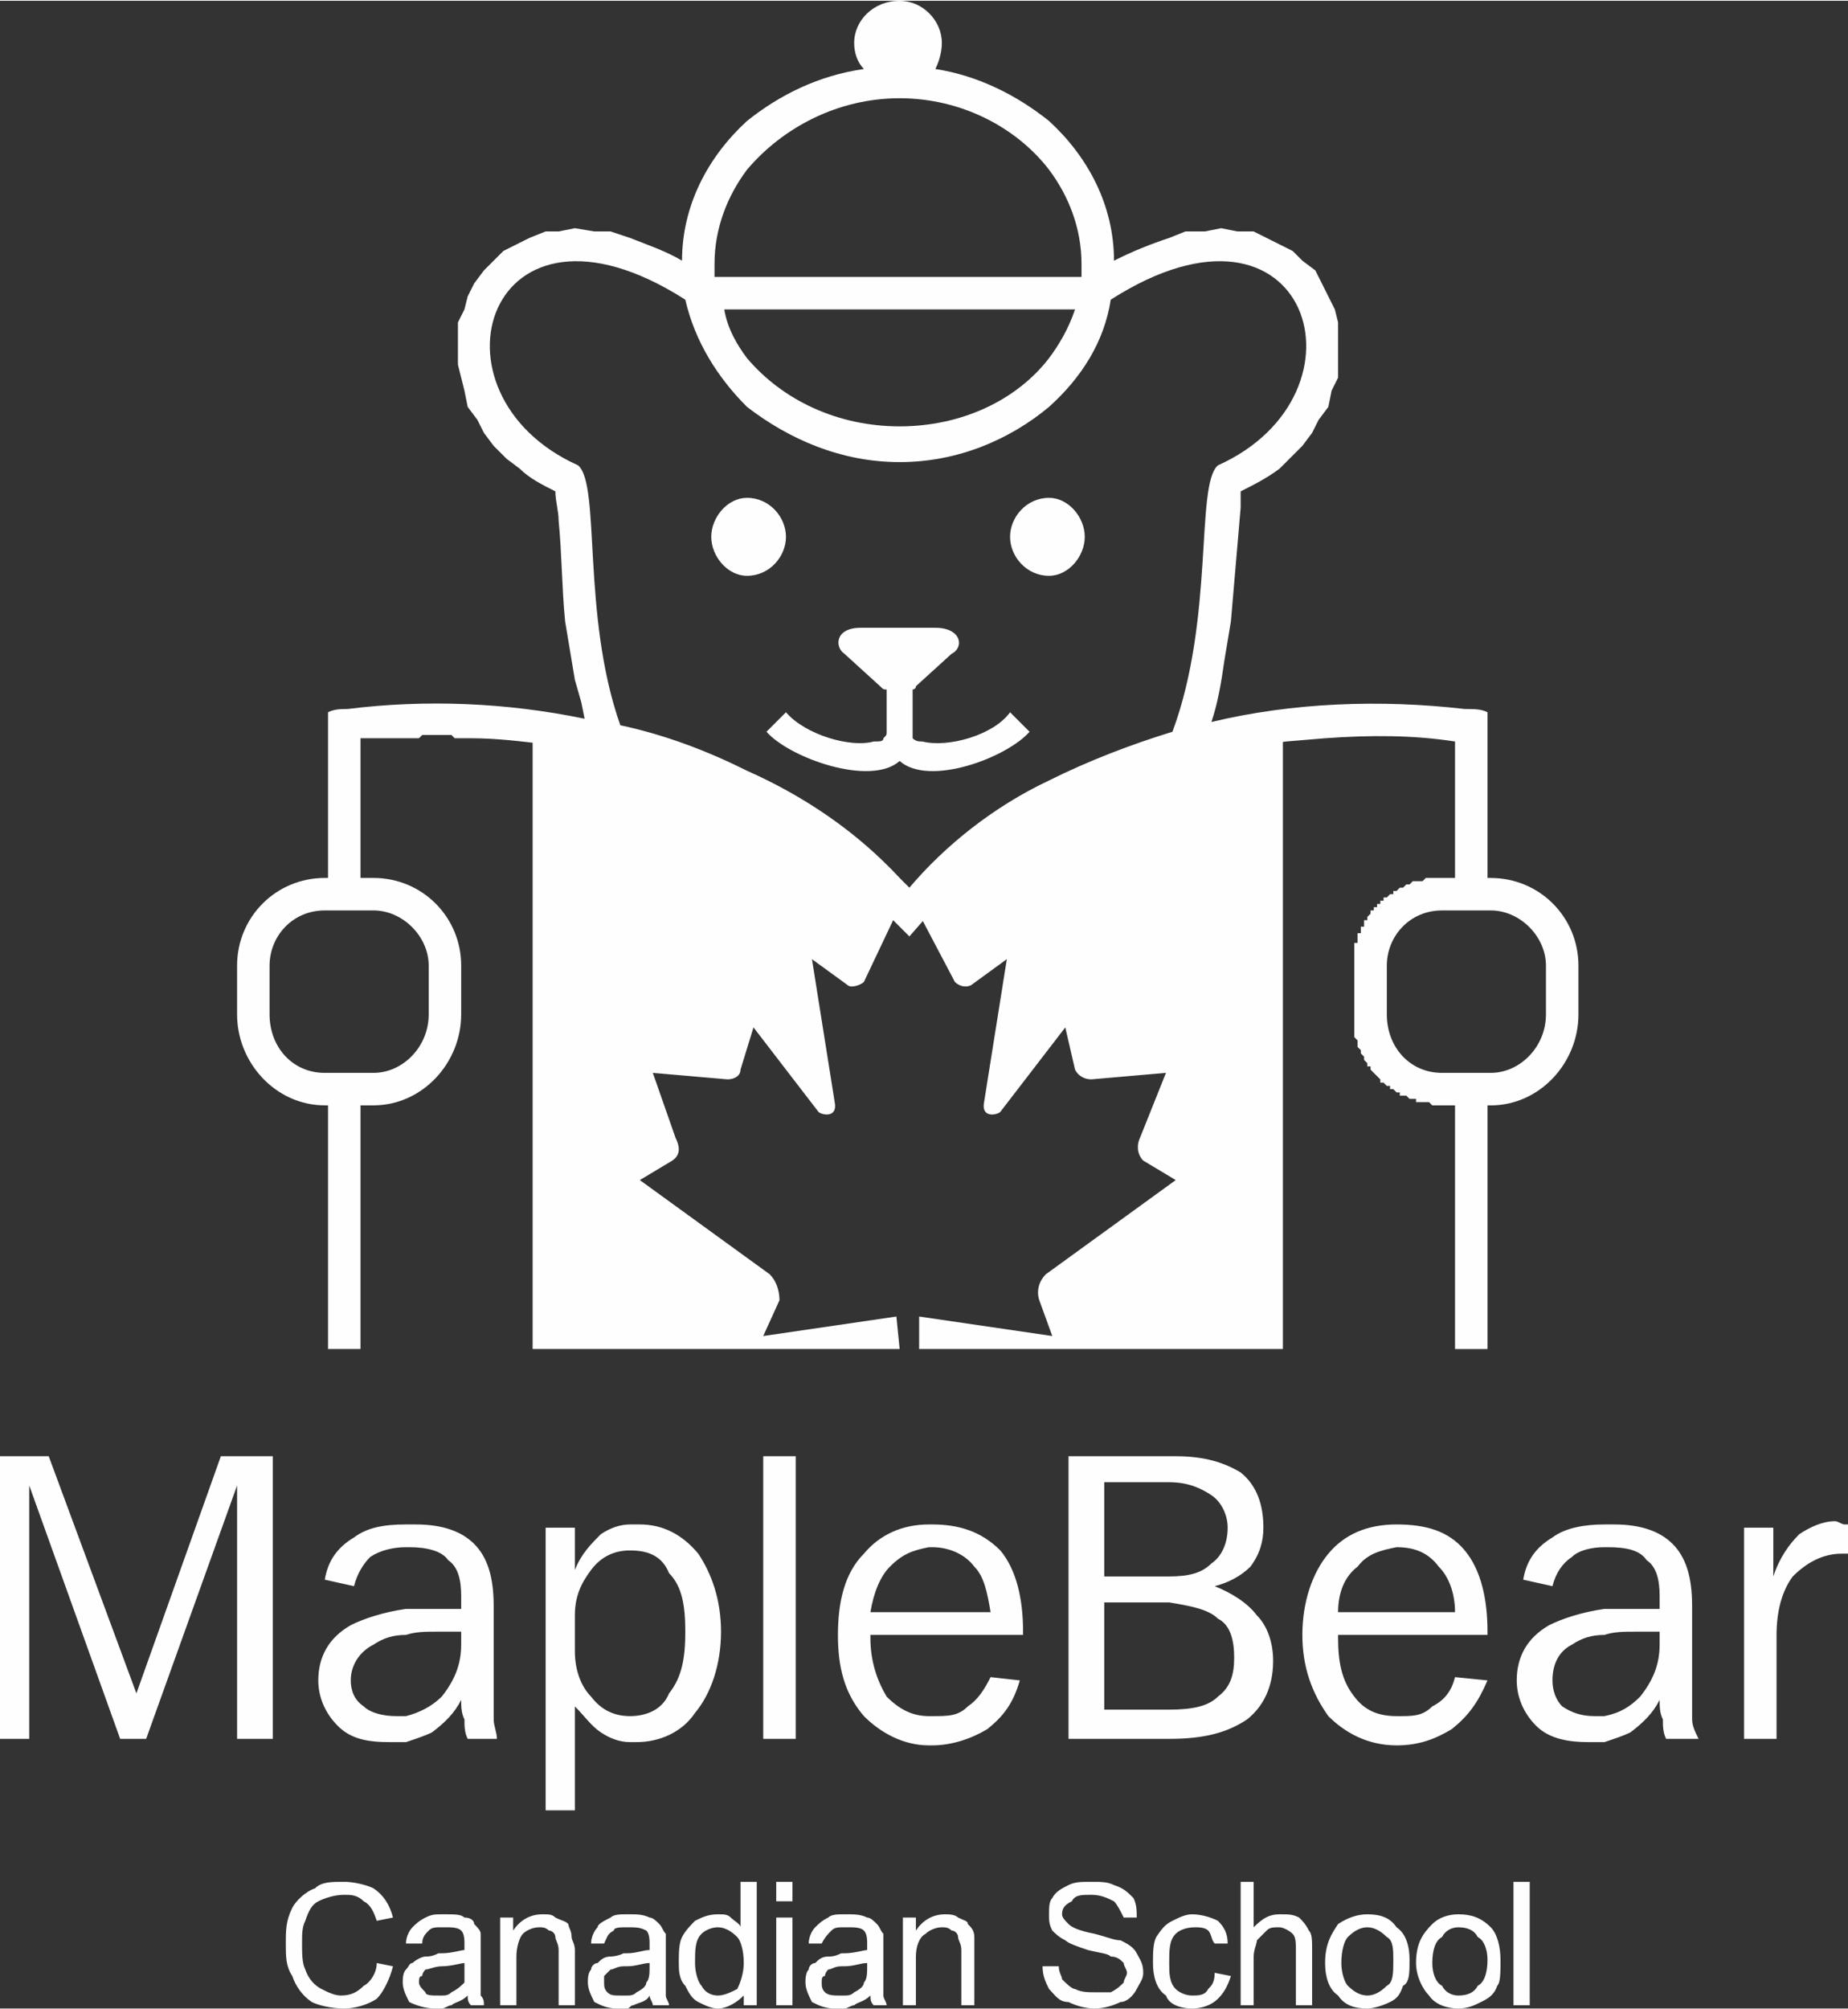 <?xml version="1.0" encoding="UTF-8"?>
<svg xmlns="http://www.w3.org/2000/svg" xmlns:xlink="http://www.w3.org/1999/xlink" xmlns:xodm="http://www.corel.com/coreldraw/odm/2003" xml:space="preserve" width="92px" height="100px" version="1.1" style="shape-rendering:geometricPrecision; text-rendering:geometricPrecision; image-rendering:optimizeQuality; fill-rule:evenodd; clip-rule:evenodd" viewBox="0 0 5.69 6.18">
 <rect x="0" y="0" width="5.69" height="6.18" fill="#333333" stroke="none"/>
 <defs>
  <style type="text/css">
   
    .fil0 {fill:#FEFEFE;fill-rule:nonzero}
   
  </style>
 </defs>
 <g id="Layer_x0020_1">
  <path class="fil0" d="M3.49 2.38c-0.07,0.03 -0.14,0.06 -0.21,0.09l-0.06 0.03 -0.03 0.02c-0.06,0.03 -0.1,0.06 -0.14,0.09 -0.04,0.03 -0.08,0.06 -0.12,0.1l-0.13 0.15 -0.03 -0.02 -0.07 -0.09c-0.04,-0.04 -0.08,-0.07 -0.12,-0.11 -0.03,-0.03 -0.07,-0.05 -0.11,-0.08l-0.02 -0.01c-0.05,-0.03 -0.09,-0.06 -0.14,-0.08l0 0 0 0 0 0 -0.04 -0.02c-0.04,-0.02 -0.08,-0.04 -0.12,-0.05 -0.09,-0.03 -0.16,-0.06 -0.22,-0.08 -0.08,-0.02 -0.16,-0.03 -0.24,-0.04 -0.02,-0.01 -0.03,-0.01 -0.05,-0.01l0 1.88 2.31 0 0 -1.88c-0.07,0.01 -0.14,0.02 -0.23,0.04 -0.08,0.02 -0.16,0.04 -0.23,0.07zm-0.72 1.77l-0.01 -0.1 -0.41 0.06 0.05 -0.11c0,-0.03 -0.01,-0.06 -0.03,-0.08l-0.4 -0.29 0.1 -0.06c0.03,-0.02 0.02,-0.05 0.01,-0.07l-0.07 -0.2 0.23 0.02c0.02,0 0.04,-0.01 0.04,-0.03l0.04 -0.13 0.2 0.26c0.01,0.01 0.06,0.02 0.05,-0.03l-0.07 -0.44 0.11 0.08c0.01,0.01 0.04,0 0.05,-0.01l0.09 -0.19 0.05 0.05 0.04 -0.05 0.1 0.19c0.01,0.01 0.03,0.02 0.05,0.01l0.11 -0.08 -0.07 0.44c-0.01,0.05 0.04,0.04 0.05,0.03l0.2 -0.26 0.03 0.13c0.01,0.02 0.03,0.03 0.05,0.03l0.23 -0.02 -0.08 0.2c-0.01,0.02 -0.01,0.05 0.01,0.07l0.1 0.06 -0.4 0.29c-0.02,0.02 -0.03,0.05 -0.02,0.08l0.04 0.11 -0.41 -0.06 0 0.1 -0.06 0zm0.07 -1.87c-0.01,0 -0.02,0 -0.03,-0.01 0,-0.01 0,-0.01 0,-0.02l0 -0.13c0,0 0.01,0 0.01,-0.01l0.11 -0.1c0.04,-0.02 0.03,-0.08 -0.05,-0.08l-0.11 0 -0.12 0c-0.08,0 -0.08,0.06 -0.05,0.08l0.11 0.1c0.01,0.01 0.01,0.01 0.02,0.01l0 0.13c0,0.01 0,0.01 -0.01,0.02 0,0.01 -0.01,0.01 -0.03,0.01 -0.07,0.02 -0.21,-0.02 -0.27,-0.09l-0.06 0.06c0.07,0.08 0.32,0.17 0.41,0.09 0.09,0.08 0.33,-0.01 0.4,-0.09l-0.06 -0.06c-0.05,0.07 -0.19,0.11 -0.27,0.09zm-0.42 -0.63c0,-0.06 -0.05,-0.12 -0.12,-0.12 -0.06,0 -0.11,0.06 -0.11,0.12 0,0.06 0.05,0.12 0.11,0.12 0.07,0 0.12,-0.06 0.12,-0.12zm2.34 1.47c0,0.1 -0.08,0.18 -0.17,0.18l-0.01 0 -0.07 0 -0.03 0 -0.04 0c-0.1,0 -0.17,-0.08 -0.17,-0.18l0 -0.15c0,-0.09 0.07,-0.17 0.17,-0.17l0.04 0 0.03 0 0.07 0 0.01 0c0.09,0 0.17,0.08 0.17,0.17l0 0.15zm-1.15 -0.87c-0.13,0.04 -0.26,0.09 -0.38,0.15 -0.17,0.08 -0.32,0.2 -0.43,0.33 -0.01,-0.01 -0.02,-0.02 -0.03,-0.03 -0.13,-0.14 -0.29,-0.25 -0.47,-0.33 -0.12,-0.06 -0.25,-0.11 -0.39,-0.14 -0.12,-0.34 -0.06,-0.74 -0.13,-0.8 -0.49,-0.22 -0.28,-0.9 0.33,-0.51 0.03,0.13 0.1,0.24 0.19,0.33 0.13,0.1 0.29,0.17 0.47,0.17 0.18,0 0.34,-0.07 0.46,-0.17 0.1,-0.09 0.17,-0.2 0.19,-0.33 0.61,-0.39 0.82,0.29 0.33,0.51 -0.07,0.06 -0.01,0.47 -0.14,0.82zm-0.3 -1.3c-0.02,0.06 -0.05,0.11 -0.08,0.15 -0.1,0.13 -0.27,0.21 -0.46,0.21 -0.19,0 -0.36,-0.08 -0.47,-0.21 -0.03,-0.04 -0.06,-0.09 -0.07,-0.15l0.07 0 0.47 0 0.46 0 0.08 0zm-1.01 -0.43c0.11,-0.13 0.28,-0.22 0.47,-0.22 0.19,0 0.36,0.09 0.46,0.22 0.06,0.08 0.1,0.18 0.1,0.29 0,0.01 0,0.03 0,0.04l-0.1 0 -0.46 0 -0.47 0 -0.1 0c0,-0.01 0,-0.03 0,-0.04 0,-0.11 0.04,-0.21 0.1,-0.29zm-1.15 2.28c0.09,0 0.17,0.08 0.17,0.17l0 0.15c0,0.1 -0.08,0.18 -0.17,0.18l-0.04 0 -0.04 0 -0.06 0 -0.01 0c-0.1,0 -0.17,-0.08 -0.17,-0.18l0 -0.15c0,-0.09 0.07,-0.17 0.17,-0.17l0.01 0 0.06 0 0.04 0 0.04 0zm3.44 -0.1l-0.01 0 0 -0.51c-0.02,-0.01 -0.04,-0.01 -0.07,-0.01 -0.26,-0.03 -0.53,-0.02 -0.78,0.04 0.02,-0.06 0.03,-0.12 0.04,-0.19l0.02 -0.12c0.01,-0.12 0.02,-0.23 0.03,-0.35 0,-0.01 0,-0.03 0,-0.05 0.04,-0.02 0.08,-0.04 0.12,-0.07l0.03 -0.03 0.04 -0.04 0.03 -0.04 0.02 -0.04 0.03 -0.04 0.01 -0.05 0.02 -0.04 0 -0.04 0 -0.05 0 -0.04 0 -0.04 -0.01 -0.04 -0.02 -0.04 -0.02 -0.04 -0.02 -0.04 -0.04 -0.03 -0.03 -0.03 -0.04 -0.02 -0.04 -0.02 -0.04 -0.02 -0.05 0 -0.05 -0.01 -0.05 0.01 -0.06 0 -0.05 0.02c-0.06,0.02 -0.11,0.04 -0.17,0.07 0,-0.17 -0.08,-0.32 -0.2,-0.43 -0.1,-0.08 -0.22,-0.14 -0.35,-0.16 0.01,-0.02 0.02,-0.05 0.02,-0.08 0,-0.07 -0.06,-0.13 -0.13,-0.13 -0.08,0 -0.14,0.06 -0.14,0.13 0,0.03 0.01,0.06 0.03,0.08 -0.14,0.02 -0.26,0.08 -0.36,0.16 -0.12,0.11 -0.2,0.26 -0.2,0.43 -0.05,-0.03 -0.11,-0.05 -0.16,-0.07l-0.06 -0.02 -0.05 0 -0.06 -0.01 -0.05 0.01 -0.04 0 -0.05 0.02 -0.04 0.02 -0.04 0.02 -0.03 0.03 -0.03 0.03 -0.03 0.04 -0.02 0.04 -0.01 0.04 -0.02 0.04 0 0.04 0 0.04 0 0.05 0.01 0.04 0.01 0.04 0.01 0.05 0.03 0.04 0.02 0.04 0.03 0.04 0.04 0.04 0.04 0.03c0.03,0.03 0.07,0.05 0.11,0.07 0,0.03 0.01,0.06 0.01,0.09 0.01,0.1 0.01,0.21 0.02,0.31 0.01,0.06 0.02,0.12 0.03,0.18l0.02 0.07 0.01 0.05c-0.24,-0.05 -0.49,-0.06 -0.73,-0.03 -0.02,0 -0.04,0 -0.06,0.01l0 0.51 -0.01 0c-0.15,0 -0.27,0.12 -0.27,0.27l0 0.15c0,0.15 0.12,0.28 0.27,0.28l0.01 0 0 0.75 0.06 0 0.04 0 0 -0.75 0 0 0.04 0c0.15,0 0.27,-0.13 0.27,-0.28l0 -0.15c0,-0.15 -0.12,-0.27 -0.27,-0.27l-0.04 0 0 0 0 -0.42 0 0 0 -0.01 0 0 0.01 0 0 0 0.01 0 0 0 0 0 0 0 0.01 0 0 0 0 0 0.01 0 0 0 0 0 0 0 0.01 0 0 0 0 0 0.01 0 0 0 0 0 0.01 0 0 0 0 0 0 0 0.01 0 0 0 0.01 0 0 0 0.01 0 0 0 0.01 0 0 0 0 0 0.01 0 0 0 0 0 0.01 0 0 0 0 0 0.01 0 0 0 0.01 0 0 0 0 0 0.01 0 0 0 0.01 0 0 0 0 0 0.01 0 0 0 0.01 -0.01 0.01 0 0 0 0 0 0.01 0 0 0 0.01 0 0 0 0.01 0 0 0 0.01 0 0 0 0.01 0 0 0 0.01 0 0 0 0.01 0 0 0 0.01 0 0.01 0.01 0 0 0.01 0 0 0 0.01 0 0 0 0.01 0 0 0 0.01 0 0 0 0.01 0c0.08,0 0.16,0.01 0.24,0.02 0.01,0 0.02,0 0.02,0l0 0c0.08,0.02 0.14,0.03 0.22,0.05 0.07,0.02 0.14,0.04 0.22,0.07 0.05,0.02 0.1,0.04 0.15,0.07l0 0c0.05,0.03 0.1,0.05 0.15,0.08 0.04,0.03 0.08,0.06 0.12,0.09 0.04,0.04 0.08,0.07 0.12,0.11l0.08 0.09 0.03 0.03 0.14 -0.16c0.04,-0.03 0.08,-0.07 0.12,-0.1 0.04,-0.03 0.09,-0.06 0.14,-0.09l0.03 -0.02 0.06 -0.03c0.07,-0.03 0.14,-0.07 0.21,-0.09 0.08,-0.03 0.15,-0.05 0.22,-0.07 0.08,-0.01 0.16,-0.03 0.24,-0.04l0 0 0 0 0 0 0 0 0.12 -0.01c0.14,-0.01 0.27,-0.01 0.4,0.01l0 0.42 -0.04 0 0 0 -0.01 0 0 0 -0.01 0 0 0 0 0 -0.01 0 -0.01 0 0 0 0 0 0 0 -0.01 0 0 0 -0.01 0.01 0 0 0 0 0 0 -0.01 0 0 0 -0.01 0 0 0 0 0 -0.01 0 -0.01 0.01 0 0 0 0 0 0 -0.01 0 0 0 0 0 0 0 -0.01 0.01 -0.01 0 0 0 -0.01 0.01 0 0 0 0 0 0 -0.01 0 0 0.01 -0.01 0 0 0 0 0 -0.01 0.01 -0.01 0 0 0.01 -0.01 0 0 0 0 0.01 -0.01 0 0 0.01 0 0 -0.01 0 0 0.01 0 0 -0.01 0 0 0.01 0 0 -0.01 0.01 0 0.01 -0.01 0 0 0 0 0.01 0 0 0 0.01 -0.01 0 0 0.01 0 0 0 0.01 -0.01 0 0 0.01 0 0 0 0.01 0 0.01 -0.01 0 0 0.01 0 0.01 0 0 0 0.01 0 0.01 0 0 0 0.01 0 0.01 0 0.01 0 0 0 0.15 0 0.01 0 0.01 0 0 0 0.01 0 0.01 0 0 0 0.01 0 0.01 0 0 0 0.01 0.01 0.01 0 0 0 0.01 0 0.01 0 0 0.01 0.01 0 0 0 0 0 0.01 0.01 0.01 0 0 0 0.01 0 0 0 0 0.01 0.01 0 0.01 0.01 0 0 0.01 0 0 0.01 0.01 0 0 0 0 0.01 0.01 0 0 0 0 0.01 0.01 0 0 0 0.01 0.01 0 0 0 0.01 0.01 0.01 0 0 0.01 0 0 0.01 0 0 0 0.01 0.01 0 0 0 0 0 0 0.01 0 0 0.01 0.01 0 0.01 0 0 0 0 0 0 0 0.01 0.01 0 0 0 0 0 0 0.01 0 0.01 0 0 0.01 0 0 0.01 0 0 0 0.01 0 0 0 0 0 0 0 0.01 0 0 0 0.01 0 0 0 0 0 0 0 0.01 0.01 0.01 0 0 0 0 0 0.01 0 0 0 0.01 0 0 0 0.04 0 0 0.75 0.03 0 0.07 0 0 -0.75 0.01 0c0.15,0 0.27,-0.13 0.27,-0.28l0 -0.15c0,-0.15 -0.12,-0.27 -0.27,-0.27zm-1.36 -1.17c-0.07,0 -0.12,0.06 -0.12,0.12 0,0.06 0.05,0.12 0.12,0.12 0.06,0 0.11,-0.06 0.11,-0.12 0,-0.06 -0.05,-0.12 -0.11,-0.12zm0.52 3.69c-0.03,0.03 -0.08,0.04 -0.15,0.04l0 0 -0.2 0 0 -0.33 0.19 0 0.01 0c0.06,0.01 0.12,0.02 0.15,0.05 0.04,0.02 0.05,0.07 0.05,0.12 0,0.05 -0.01,0.09 -0.05,0.12zm-0.35 -0.66l0.2 0c0.06,0 0.1,0.02 0.13,0.04 0.03,0.02 0.05,0.06 0.05,0.1 0,0.05 -0.02,0.09 -0.05,0.11 -0.03,0.03 -0.07,0.04 -0.13,0.04l-0.01 0 -0.19 0 0 -0.29zm0.34 0.32c0.04,-0.01 0.08,-0.03 0.11,-0.06 0.03,-0.04 0.04,-0.08 0.04,-0.12 0,-0.07 -0.02,-0.13 -0.07,-0.17 -0.05,-0.03 -0.11,-0.05 -0.2,-0.05l-0.02 0 -0.31 0 0 0.87 0.31 0 0 0c0.11,0 0.18,-0.02 0.24,-0.06 0.05,-0.04 0.08,-0.1 0.08,-0.18 0,-0.06 -0.02,-0.11 -0.05,-0.14 -0.03,-0.04 -0.08,-0.07 -0.13,-0.09zm-1.39 0.47l0.1 0 0 -0.87 -0.1 0 0 0.87zm1.95 -0.39l-0.18 0c0,-0.06 0.02,-0.11 0.06,-0.14 0.03,-0.04 0.07,-0.05 0.12,-0.06l0 0c0.06,0 0.1,0.02 0.13,0.06 0.03,0.03 0.05,0.08 0.05,0.14l-0.18 0zm0 -0.27c-0.09,0 -0.16,0.03 -0.21,0.09 -0.05,0.06 -0.08,0.15 -0.08,0.25 0,0.1 0.03,0.18 0.08,0.25 0.05,0.05 0.12,0.09 0.21,0.09 0.07,0 0.12,-0.02 0.17,-0.05 0.05,-0.04 0.08,-0.08 0.11,-0.15l-0.1 -0.01c-0.01,0.04 -0.03,0.07 -0.07,0.09 -0.03,0.03 -0.06,0.03 -0.1,0.03l-0.01 0c-0.06,0 -0.1,-0.02 -0.13,-0.06 -0.04,-0.05 -0.05,-0.11 -0.05,-0.18l0 -0.01 0.18 0 0.28 0 0 -0.01c0,-0.1 -0.02,-0.19 -0.07,-0.25 -0.05,-0.06 -0.12,-0.08 -0.21,-0.08zm-1.44 0.27l-0.18 0c0.01,-0.06 0.03,-0.11 0.06,-0.14 0.04,-0.04 0.07,-0.05 0.12,-0.06l0.01 0c0.05,0 0.1,0.02 0.13,0.06 0.03,0.03 0.04,0.08 0.05,0.14l-0.19 0zm0.01 -0.27l-0.01 0c-0.08,0 -0.15,0.03 -0.2,0.09 -0.06,0.06 -0.08,0.15 -0.08,0.25 0,0.1 0.02,0.18 0.08,0.25 0.05,0.05 0.12,0.09 0.2,0.09l0.01 0c0.06,0 0.12,-0.02 0.17,-0.05 0.05,-0.04 0.08,-0.08 0.1,-0.15l-0.09 -0.01c-0.02,0.04 -0.04,0.07 -0.07,0.09 -0.03,0.03 -0.06,0.03 -0.11,0.03l-0.01 0c-0.05,0 -0.09,-0.02 -0.13,-0.06 -0.03,-0.05 -0.05,-0.11 -0.05,-0.18l0 -0.01 0.18 0 0.29 0 0 -0.01c0,-0.1 -0.02,-0.19 -0.07,-0.25 -0.06,-0.06 -0.13,-0.08 -0.21,-0.08zm-0.81 0.52c-0.02,0.05 -0.07,0.07 -0.12,0.07l0 0c-0.05,0 -0.09,-0.02 -0.12,-0.06 -0.03,-0.03 -0.05,-0.08 -0.05,-0.14l0 -0.11c0,-0.06 0.02,-0.1 0.05,-0.14 0.03,-0.04 0.07,-0.06 0.12,-0.06 0.06,0 0.1,0.02 0.12,0.07 0.04,0.04 0.05,0.1 0.05,0.18 0,0.08 -0.01,0.14 -0.05,0.19zm-0.09 -0.52l-0.03 0c-0.03,0 -0.06,0.01 -0.09,0.03 -0.03,0.03 -0.06,0.06 -0.08,0.11l0 -0.13 -0.09 0 0 0.87 0.09 0 0 -0.32c0.03,0.03 0.05,0.06 0.08,0.08 0.03,0.02 0.06,0.03 0.09,0.03l0.02 0c0.07,0 0.14,-0.03 0.18,-0.09 0.05,-0.06 0.08,-0.15 0.08,-0.25 0,-0.1 -0.03,-0.18 -0.07,-0.24 -0.05,-0.06 -0.11,-0.09 -0.18,-0.09zm-1.55 0.52l-0.27 -0.73 -0.15 0 0 0.87 0.09 0 0 -0.78 0.28 0.78 0.08 0 0.28 -0.78 0 0.78 0.11 0 0 -0.87 -0.16 0 -0.26 0.73zm5.26 -0.52c-0.01,0 -0.02,-0.01 -0.03,-0.01 -0.04,0 -0.08,0.02 -0.11,0.04 -0.03,0.03 -0.06,0.07 -0.08,0.13l0 -0.15 -0.09 0 0 0.65 0.1 0 0 -0.32c0,-0.08 0.02,-0.14 0.05,-0.18 0.04,-0.04 0.09,-0.07 0.15,-0.07l0.02 0 0 -0.09 -0.01 0zm-4.26 0.37c0,0.06 -0.02,0.11 -0.06,0.16 -0.03,0.03 -0.07,0.05 -0.11,0.06 -0.01,0 -0.02,0 -0.03,0 -0.04,0 -0.08,-0.01 -0.1,-0.03 -0.03,-0.02 -0.04,-0.05 -0.04,-0.08 0,-0.05 0.03,-0.09 0.07,-0.11 0.03,-0.02 0.06,-0.03 0.1,-0.03 0.03,-0.01 0.06,-0.01 0.1,-0.01 0.02,0 0.03,0 0.04,0 0.01,0 0.02,0 0.03,0l0 0.04zm0.1 0.16l0 -0.28c0,-0.09 -0.02,-0.15 -0.06,-0.19 -0.04,-0.04 -0.1,-0.06 -0.18,-0.06l-0.03 0c-0.07,0 -0.12,0.01 -0.16,0.04 -0.05,0.03 -0.08,0.07 -0.09,0.13l0.09 0.02c0.01,-0.04 0.03,-0.07 0.05,-0.09 0.03,-0.02 0.07,-0.03 0.11,-0.03l0.01 0c0.05,0 0.1,0.01 0.12,0.04 0.03,0.02 0.04,0.06 0.04,0.11l0 0.04c0,0 -0.01,0 -0.02,0l-0.03 0c-0.05,0 -0.08,0 -0.12,0 -0.07,0.01 -0.13,0.03 -0.17,0.05 -0.07,0.04 -0.1,0.1 -0.1,0.17 0,0.05 0.02,0.1 0.06,0.14 0.04,0.04 0.09,0.05 0.16,0.05 0.02,0 0.04,0 0.05,0 0.03,-0.01 0.06,-0.02 0.08,-0.03 0.04,-0.03 0.07,-0.06 0.09,-0.1 0,0.02 0,0.04 0.01,0.06 0,0.02 0,0.04 0.01,0.06l0.09 0c0,-0.02 -0.01,-0.04 -0.01,-0.06 0,-0.02 0,-0.04 0,-0.07zm3.59 -0.16c0,0.06 -0.02,0.11 -0.06,0.16 -0.03,0.03 -0.06,0.05 -0.11,0.06 -0.01,0 -0.02,0 -0.03,0 -0.04,0 -0.07,-0.01 -0.1,-0.03 -0.02,-0.02 -0.03,-0.05 -0.03,-0.08 0,-0.05 0.02,-0.09 0.06,-0.11 0.03,-0.02 0.06,-0.03 0.1,-0.03 0.03,-0.01 0.06,-0.01 0.1,-0.01 0.02,0 0.03,0 0.04,0 0.01,0 0.02,0 0.03,0l0 0.04zm0.1 0.16l0 -0.28c0,-0.09 -0.02,-0.15 -0.06,-0.19 -0.04,-0.04 -0.1,-0.06 -0.18,-0.06l-0.03 0c-0.06,0 -0.12,0.01 -0.16,0.04 -0.05,0.03 -0.08,0.07 -0.09,0.13l0.09 0.02c0.01,-0.04 0.03,-0.07 0.06,-0.09 0.02,-0.02 0.06,-0.03 0.1,-0.03l0.01 0c0.06,0 0.1,0.01 0.12,0.04 0.03,0.02 0.04,0.06 0.04,0.11l0 0.04c0,0 -0.01,0 -0.02,0l-0.03 0c-0.04,0 -0.08,0 -0.12,0 -0.07,0.01 -0.13,0.03 -0.17,0.05 -0.07,0.04 -0.1,0.1 -0.1,0.17 0,0.05 0.02,0.1 0.06,0.14 0.04,0.04 0.1,0.05 0.16,0.05 0.02,0 0.04,0 0.05,0 0.03,-0.01 0.06,-0.02 0.08,-0.03 0.04,-0.03 0.07,-0.06 0.09,-0.1 0,0.02 0,0.04 0.01,0.06 0,0.02 0,0.04 0.01,0.06l0.1 0c-0.01,-0.02 -0.02,-0.04 -0.02,-0.06 0,-0.02 0,-0.04 0,-0.07zm-2.54 0.83c0,0.02 0,0.04 -0.01,0.05 0,0.01 -0.01,0.02 -0.03,0.03 -0.01,0.01 -0.02,0.01 -0.03,0.01 -0.01,0 -0.01,0 -0.02,0 -0.01,0 -0.03,0 -0.04,-0.01 -0.01,-0.01 -0.01,-0.02 -0.01,-0.03 0,-0.01 0,-0.02 0.01,-0.02 0,-0.01 0.01,-0.02 0.01,-0.02 0.01,0 0.02,-0.01 0.04,-0.01l0.01 0c0.03,0 0.05,-0.01 0.07,-0.01l0 0.01zm0.05 0.01l0 -0.07c0,-0.02 0,-0.03 0,-0.04 -0.01,-0.01 -0.01,-0.02 -0.02,-0.03 -0.01,-0.01 -0.02,-0.02 -0.03,-0.02 -0.02,-0.01 -0.04,-0.01 -0.06,-0.01l-0.01 0c-0.02,0 -0.04,0 -0.05,0.01 -0.02,0.01 -0.03,0.02 -0.04,0.03 -0.01,0.01 -0.02,0.03 -0.02,0.05l0.04 0c0.01,-0.02 0.02,-0.03 0.03,-0.04 0.01,-0.01 0.02,-0.01 0.04,-0.01l0.01 0c0.02,0 0.04,0 0.05,0.01 0.01,0.01 0.01,0.03 0.01,0.04l0 0.02c-0.01,0 -0.04,0.01 -0.07,0.01 0,0 -0.01,0 -0.01,0 -0.02,0.01 -0.03,0.01 -0.04,0.01 -0.02,0 -0.03,0.01 -0.04,0.02 -0.01,0 -0.02,0.01 -0.02,0.02 -0.01,0.01 -0.01,0.03 -0.01,0.04 0,0.02 0.01,0.04 0.02,0.06 0.02,0.01 0.04,0.02 0.07,0.02 0.01,0 0.02,0 0.03,0 0.01,0 0.02,-0.01 0.03,-0.01 0.01,-0.01 0.03,-0.01 0.05,-0.03 0,0.01 0,0.02 0.01,0.03l0.04 0c0,-0.01 -0.01,-0.02 -0.01,-0.03 0,-0.01 0,-0.04 0,-0.08zm1.55 0.05c-0.02,0.02 -0.04,0.03 -0.06,0.03 -0.02,0 -0.04,-0.01 -0.06,-0.03 -0.01,-0.01 -0.02,-0.04 -0.02,-0.07 0,-0.04 0.01,-0.07 0.02,-0.08 0.02,-0.02 0.04,-0.03 0.06,-0.03 0.02,0 0.04,0.01 0.06,0.03 0.02,0.01 0.02,0.04 0.02,0.07 0,0.04 0,0.07 -0.02,0.08zm-0.06 -0.22c-0.03,0 -0.06,0.01 -0.09,0.03 -0.02,0.03 -0.04,0.06 -0.04,0.12 0,0.04 0.01,0.08 0.04,0.1 0.02,0.03 0.05,0.04 0.09,0.04 0.02,0 0.05,-0.01 0.07,-0.02 0.02,-0.01 0.03,-0.02 0.04,-0.05 0.02,-0.01 0.02,-0.04 0.02,-0.08 0,-0.04 -0.01,-0.08 -0.04,-0.1 -0.02,-0.03 -0.05,-0.04 -0.09,-0.04zm-1.82 0.28l0.05 0 0 -0.27 -0.05 0 0 0.27zm0 -0.32l0.05 0 0 -0.06 -0.05 0 0 0.06zm1.61 0.05c-0.02,-0.01 -0.03,-0.01 -0.06,-0.01 -0.03,0 -0.05,0.01 -0.08,0.04l0 -0.14 -0.04 0 0 0.38 0.04 0 0 -0.15c0,-0.02 0.01,-0.04 0.01,-0.05 0.01,-0.01 0.02,-0.02 0.03,-0.03 0.01,-0.01 0.02,-0.01 0.04,-0.01 0.01,0 0.03,0.01 0.04,0.02 0.01,0.01 0.01,0.03 0.01,0.05l0 0.17 0.05 0 0 -0.17c0,-0.03 0,-0.05 -0.01,-0.06 -0.01,-0.02 -0.02,-0.03 -0.03,-0.04zm-1.02 0.02c0,-0.01 -0.01,-0.01 -0.03,-0.02 -0.01,-0.01 -0.03,-0.01 -0.04,-0.01 -0.04,0 -0.07,0.02 -0.09,0.05l0 -0.04 -0.04 0 0 0.27 0.04 0 0 -0.15c0,-0.03 0.01,-0.06 0.03,-0.07 0.01,-0.01 0.03,-0.02 0.05,-0.02 0.01,0 0.02,0 0.03,0.01 0.01,0 0.02,0.01 0.02,0.02 0,0.01 0.01,0.02 0.01,0.04l0 0.17 0.04 0 0 -0.17c0,-0.02 0,-0.03 0,-0.04 0,-0.02 -0.01,-0.03 -0.02,-0.04zm0.47 0.05c-0.02,0 -0.04,-0.01 -0.08,-0.02 -0.05,-0.01 -0.07,-0.02 -0.08,-0.03 -0.01,-0.01 -0.02,-0.02 -0.02,-0.03 0,-0.02 0.01,-0.03 0.03,-0.04 0.01,-0.02 0.03,-0.02 0.06,-0.02 0.03,0 0.05,0.01 0.07,0.02 0.01,0.01 0.02,0.03 0.03,0.05l0.04 0c0,-0.02 0,-0.04 -0.01,-0.06 -0.02,-0.02 -0.03,-0.03 -0.06,-0.04 -0.02,-0.01 -0.04,-0.01 -0.07,-0.01 -0.03,0 -0.05,0 -0.07,0.01 -0.02,0.01 -0.04,0.02 -0.05,0.04 -0.01,0.01 -0.01,0.03 -0.01,0.05 0,0.02 0,0.03 0.01,0.05 0.01,0.01 0.02,0.02 0.04,0.03 0.01,0.01 0.04,0.02 0.07,0.03 0.04,0.01 0.06,0.01 0.07,0.02 0.02,0 0.03,0.01 0.04,0.02 0,0.01 0.01,0.02 0.01,0.03 0,0.01 -0.01,0.02 -0.01,0.03 -0.01,0.01 -0.02,0.02 -0.04,0.03 -0.01,0 -0.03,0 -0.05,0 -0.02,0 -0.04,0 -0.06,-0.01 -0.01,0 -0.03,-0.02 -0.04,-0.03 0,-0.01 -0.01,-0.02 -0.01,-0.04l-0.05 0c0,0.03 0.01,0.05 0.02,0.07 0.02,0.02 0.03,0.04 0.06,0.04 0.02,0.01 0.05,0.02 0.08,0.02 0.03,0 0.06,-0.01 0.08,-0.02 0.02,0 0.04,-0.02 0.05,-0.04 0.01,-0.02 0.02,-0.03 0.02,-0.05 0,-0.03 -0.01,-0.04 -0.02,-0.06 -0.01,-0.02 -0.03,-0.03 -0.05,-0.04zm0.27 0.15c-0.01,0.02 -0.03,0.02 -0.05,0.02 -0.02,0 -0.04,-0.01 -0.05,-0.02 -0.02,-0.02 -0.02,-0.05 -0.02,-0.08 0,-0.04 0,-0.07 0.02,-0.09 0.01,-0.01 0.03,-0.02 0.06,-0.02 0.01,0 0.03,0 0.04,0.01 0.01,0.01 0.01,0.03 0.02,0.04l0.04 0c0,-0.03 -0.01,-0.05 -0.03,-0.07 -0.02,-0.01 -0.05,-0.02 -0.08,-0.02 -0.02,0 -0.04,0.01 -0.06,0.02 -0.02,0.01 -0.03,0.02 -0.05,0.05 -0.01,0.02 -0.01,0.05 -0.01,0.08 0,0.04 0.01,0.08 0.04,0.1 0.01,0.03 0.05,0.04 0.08,0.04 0.03,0 0.06,-0.01 0.08,-0.03 0.02,-0.02 0.03,-0.04 0.04,-0.07l-0.05 -0.01c0,0.03 -0.01,0.04 -0.02,0.05zm0.94 0.05l0.05 0 0 -0.38 -0.05 0 0 0.38zm-3.54 -0.06c-0.02,0.02 -0.04,0.03 -0.07,0.03 -0.02,0 -0.04,-0.01 -0.06,-0.02 -0.02,-0.01 -0.04,-0.03 -0.05,-0.06 -0.01,-0.02 -0.01,-0.05 -0.01,-0.08 0,-0.03 0,-0.05 0.01,-0.07 0.01,-0.03 0.02,-0.05 0.04,-0.06 0.02,-0.01 0.05,-0.02 0.08,-0.02 0.02,0 0.04,0 0.06,0.02 0.02,0.01 0.03,0.03 0.04,0.06l0.05 -0.01c-0.01,-0.04 -0.03,-0.07 -0.06,-0.09 -0.02,-0.01 -0.06,-0.02 -0.09,-0.02 -0.04,0 -0.07,0 -0.09,0.02 -0.03,0.01 -0.06,0.04 -0.07,0.06 -0.02,0.04 -0.02,0.07 -0.02,0.11 0,0.04 0,0.07 0.02,0.1 0.01,0.03 0.03,0.06 0.06,0.08 0.02,0.01 0.06,0.02 0.1,0.02 0.03,0 0.07,-0.01 0.1,-0.03 0.02,-0.02 0.04,-0.06 0.05,-0.1l-0.05 -0.01c0,0.03 -0.02,0.06 -0.04,0.07zm0.31 -0.06c0,0.02 0,0.04 0,0.05 -0.01,0.01 -0.02,0.02 -0.04,0.03 -0.01,0.01 -0.02,0.01 -0.03,0.01 0,0 -0.01,0 -0.01,0 -0.02,0 -0.04,0 -0.04,-0.01 -0.01,-0.01 -0.02,-0.02 -0.02,-0.03 0,-0.01 0,-0.02 0.01,-0.02 0,-0.01 0.01,-0.02 0.01,-0.02 0.01,0 0.03,-0.01 0.05,-0.01l0 0c0.03,0 0.06,-0.01 0.07,-0.01l0 0.01zm0.05 0.01l0 -0.07c0,-0.02 0,-0.03 0,-0.04 0,-0.01 -0.01,-0.02 -0.02,-0.03 0,-0.01 -0.01,-0.02 -0.03,-0.02 -0.01,-0.01 -0.03,-0.01 -0.06,-0.01l-0.01 0c-0.02,0 -0.03,0 -0.05,0.01 -0.02,0.01 -0.03,0.02 -0.04,0.03 -0.01,0.01 -0.02,0.03 -0.02,0.05l0.05 0c0,-0.02 0.01,-0.03 0.02,-0.04 0.01,-0.01 0.02,-0.01 0.04,-0.01l0.01 0c0.02,0 0.04,0 0.05,0.01 0.01,0.01 0.01,0.03 0.01,0.04 0,0.01 0,0.01 0,0.02 -0.01,0 -0.04,0.01 -0.07,0.01 0,0 -0.01,0 -0.01,0 -0.02,0.01 -0.03,0.01 -0.04,0.01 -0.01,0 -0.03,0.01 -0.04,0.02 -0.01,0 -0.01,0.01 -0.02,0.02 -0.01,0.01 -0.01,0.03 -0.01,0.04 0,0.02 0.01,0.04 0.02,0.06 0.02,0.01 0.05,0.02 0.08,0.02 0,0 0.01,0 0.02,0 0.01,0 0.02,-0.01 0.03,-0.01 0.01,-0.01 0.03,-0.01 0.05,-0.03 0,0.01 0,0.02 0.01,0.03l0.04 0c0,-0.01 0,-0.02 -0.01,-0.03 0,-0.01 0,-0.04 0,-0.08zm0.52 -0.01c0,0.02 0,0.04 -0.01,0.05 0,0.01 -0.01,0.02 -0.03,0.03 -0.01,0.01 -0.02,0.01 -0.03,0.01 -0.01,0 -0.01,0 -0.02,0 -0.02,0 -0.03,0 -0.04,-0.01 -0.01,-0.01 -0.01,-0.02 -0.01,-0.03 0,-0.01 0,-0.02 0,-0.02 0.01,-0.01 0.02,-0.02 0.02,-0.02 0.01,0 0.02,-0.01 0.04,-0.01l0.01 0c0.03,0 0.05,-0.01 0.07,-0.01l0 0.01zm0.05 0.01l0 -0.07c0,-0.02 0,-0.03 0,-0.04 -0.01,-0.01 -0.01,-0.02 -0.02,-0.03 -0.01,-0.01 -0.02,-0.02 -0.03,-0.02 -0.02,-0.01 -0.04,-0.01 -0.06,-0.01l-0.01 0c-0.02,0 -0.04,0 -0.05,0.01 -0.02,0.01 -0.04,0.02 -0.04,0.03 -0.01,0.01 -0.02,0.03 -0.02,0.05l0.04 0c0.01,-0.02 0.01,-0.03 0.03,-0.04 0,-0.01 0.02,-0.01 0.04,-0.01l0 0c0.03,0 0.04,0 0.06,0.01 0.01,0.01 0.01,0.03 0.01,0.04l0 0.02c-0.02,0 -0.04,0.01 -0.07,0.01 -0.01,0 -0.01,0 -0.01,0 -0.02,0.01 -0.04,0.01 -0.04,0.01 -0.02,0 -0.03,0.01 -0.04,0.02 -0.01,0 -0.02,0.01 -0.02,0.02 -0.01,0.01 -0.01,0.03 -0.01,0.04 0,0.02 0.01,0.04 0.02,0.06 0.02,0.01 0.04,0.02 0.07,0.02 0.01,0 0.02,0 0.03,0 0.01,0 0.01,-0.01 0.02,-0.01 0.02,-0.01 0.04,-0.01 0.05,-0.03 0,0.01 0.01,0.02 0.01,0.03l0.05 0c0,-0.01 -0.01,-0.02 -0.01,-0.03 0,-0.01 0,-0.04 0,-0.08zm0.22 0.06c-0.02,0.01 -0.04,0.02 -0.06,0.02 -0.02,0 -0.04,-0.01 -0.05,-0.03 -0.01,-0.01 -0.02,-0.04 -0.02,-0.07 0,-0.04 0,-0.07 0.02,-0.09 0.01,-0.01 0.03,-0.02 0.05,-0.02l0 0c0.02,0 0.04,0.01 0.06,0.03 0.01,0.01 0.02,0.04 0.02,0.08 0,0.03 -0.01,0.06 -0.02,0.08zm0.01 -0.19c0,-0.01 -0.02,-0.02 -0.03,-0.03 -0.01,-0.01 -0.02,-0.01 -0.04,-0.01l0 0c-0.03,0 -0.05,0.01 -0.07,0.02 -0.01,0.01 -0.03,0.03 -0.04,0.05 -0.01,0.02 -0.01,0.05 -0.01,0.08 0,0.02 0,0.05 0.02,0.07 0.01,0.02 0.02,0.04 0.04,0.05 0.02,0.01 0.04,0.02 0.06,0.02l0 0c0.03,0 0.06,-0.02 0.08,-0.04l0 0.03 0.04 0 0 -0.38 -0.05 0 0 0.14zm-0.53 -0.01c-0.01,-0.01 -0.02,-0.01 -0.04,-0.02 -0.01,-0.01 -0.02,-0.01 -0.04,-0.01 -0.04,0 -0.07,0.02 -0.09,0.05l0 -0.04 -0.04 0 0 0.27 0.05 0 0 -0.15c0,-0.03 0.01,-0.06 0.02,-0.07 0.01,-0.01 0.03,-0.02 0.05,-0.02 0.01,0 0.02,0 0.03,0.01 0.01,0 0.02,0.01 0.02,0.02 0,0.01 0.01,0.02 0.01,0.04l0 0.17 0.05 0 0 -0.17c0,-0.02 -0.01,-0.03 -0.01,-0.04 0,-0.02 -0.01,-0.03 -0.01,-0.04zm2.8 0.19c-0.01,0.02 -0.03,0.03 -0.06,0.03 -0.02,0 -0.04,-0.01 -0.05,-0.03 -0.02,-0.01 -0.03,-0.04 -0.03,-0.07 0,-0.04 0.01,-0.07 0.03,-0.08 0.01,-0.02 0.03,-0.03 0.05,-0.03 0.03,0 0.05,0.01 0.06,0.03 0.02,0.01 0.03,0.04 0.03,0.07 0,0.04 -0.01,0.07 -0.03,0.08zm-0.06 -0.22c-0.03,0 -0.06,0.01 -0.08,0.03 -0.03,0.03 -0.05,0.06 -0.05,0.12 0,0.04 0.02,0.08 0.04,0.1 0.02,0.03 0.06,0.04 0.09,0.04 0.03,0 0.05,-0.01 0.07,-0.02 0.02,-0.01 0.04,-0.02 0.05,-0.05 0.01,-0.01 0.01,-0.04 0.01,-0.08 0,-0.04 -0.01,-0.08 -0.03,-0.1 -0.03,-0.03 -0.06,-0.04 -0.1,-0.04z"></path>
 </g>
</svg>
